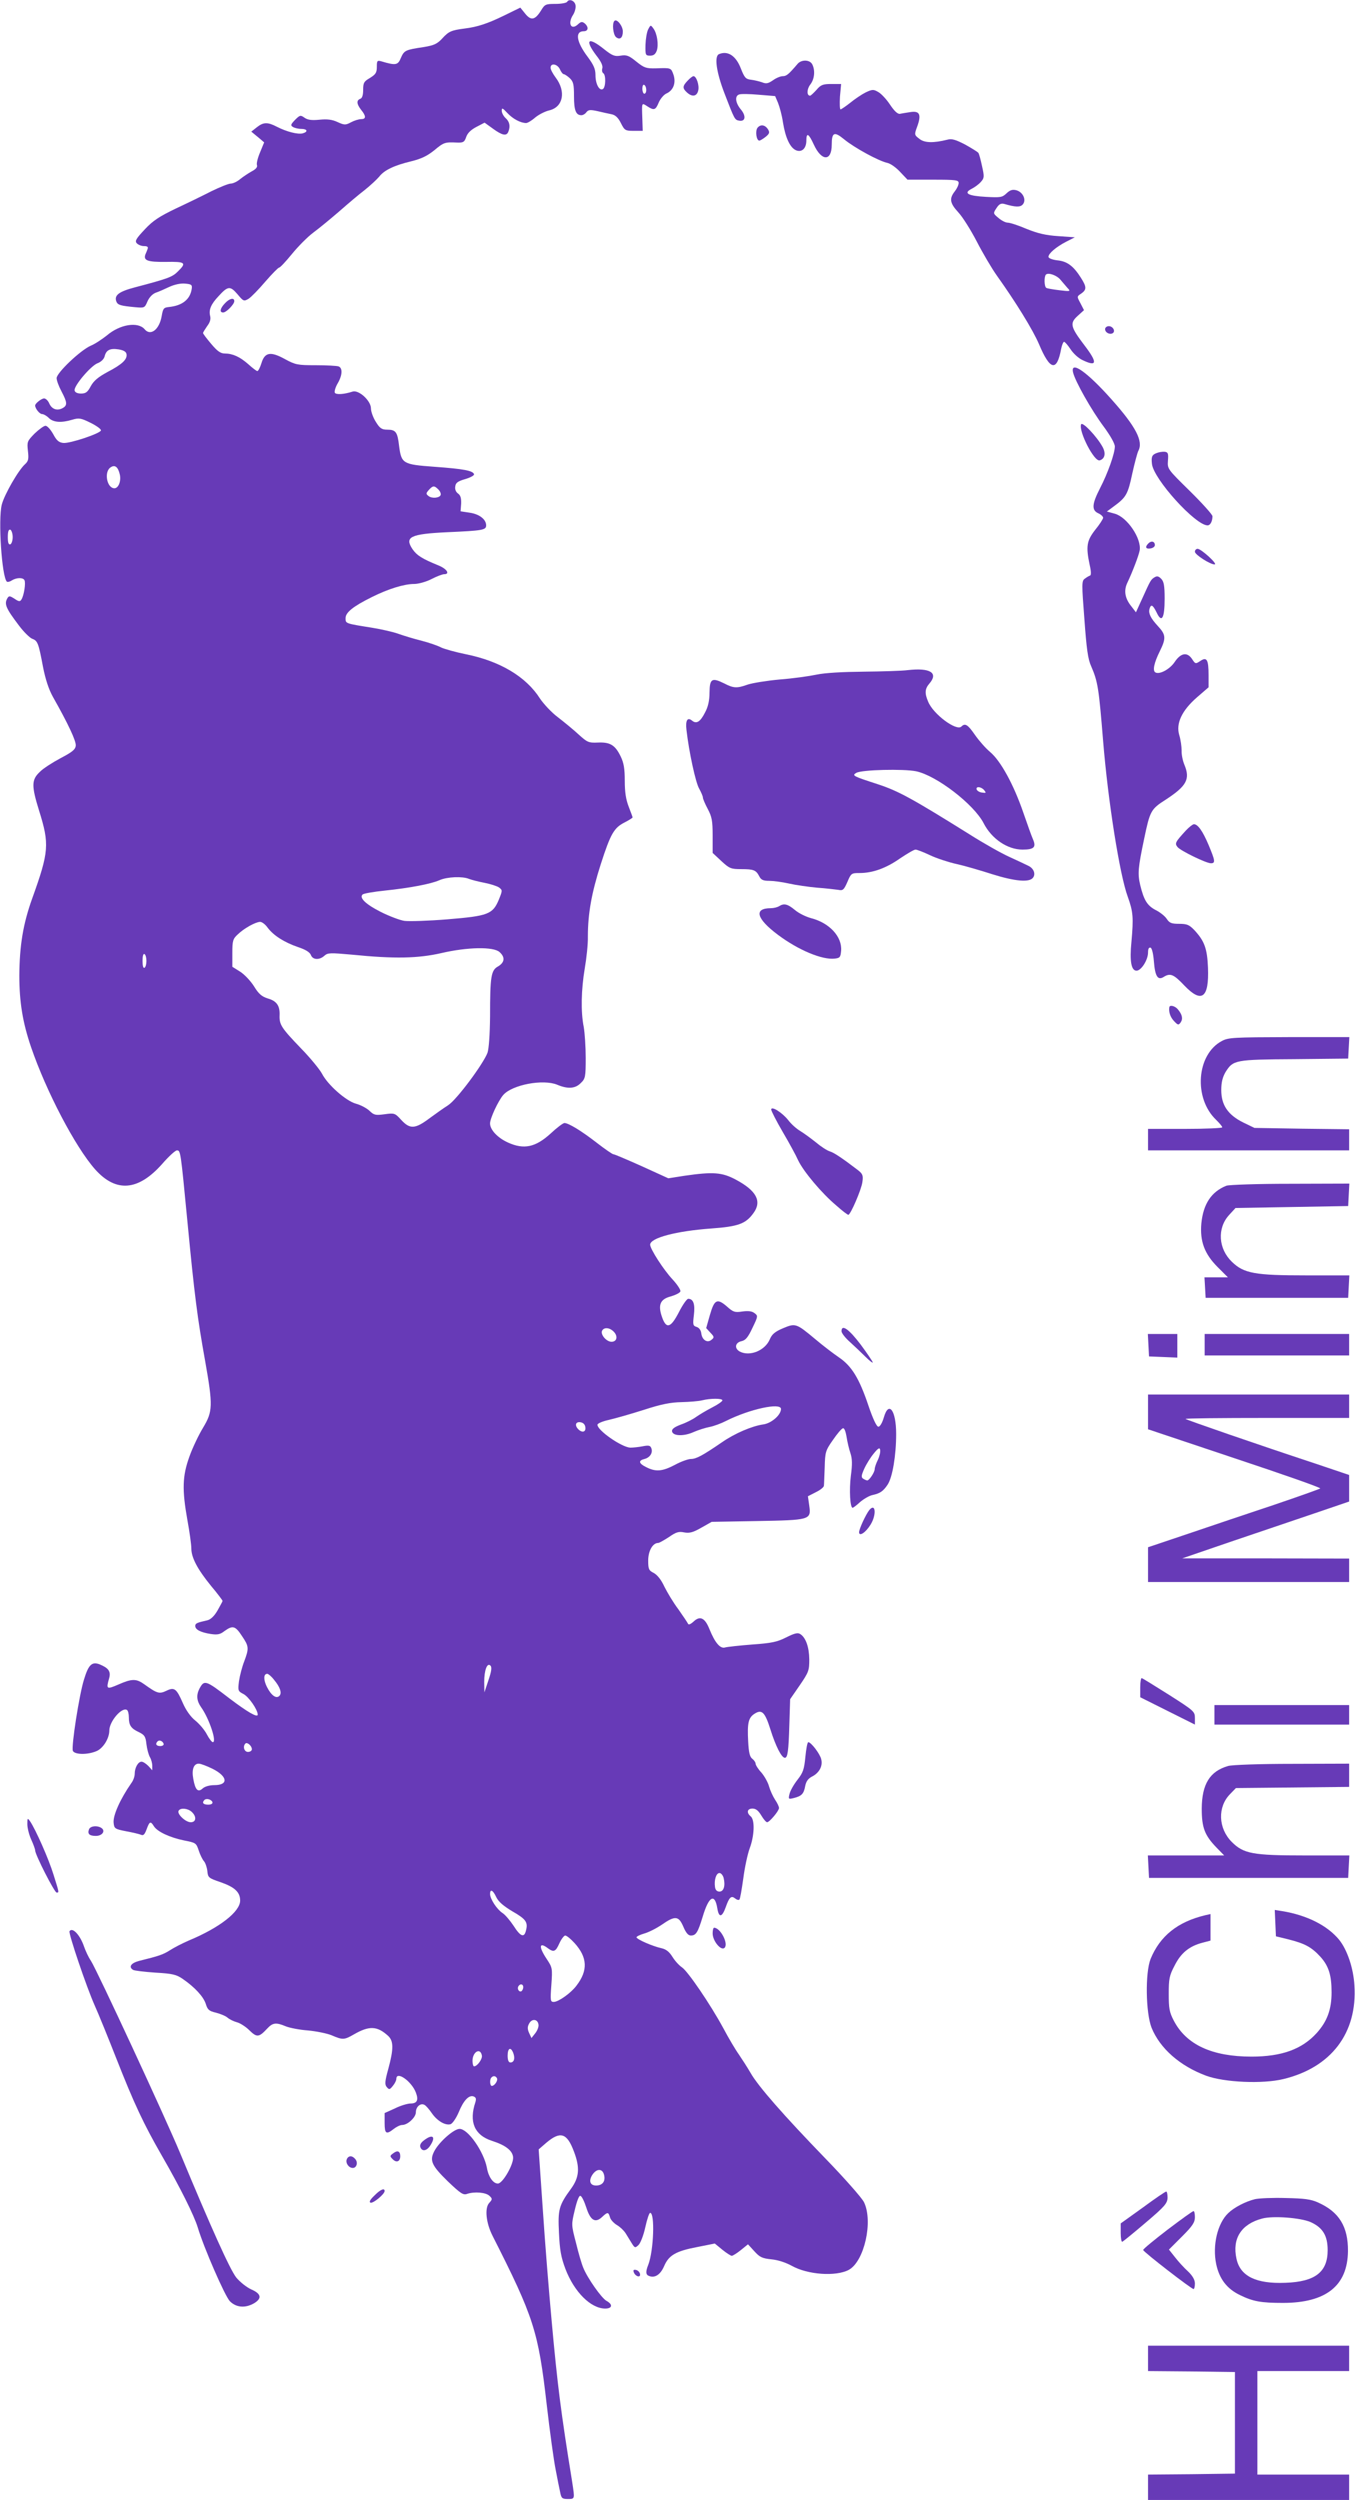 <?xml version="1.0" standalone="no"?>
<!DOCTYPE svg PUBLIC "-//W3C//DTD SVG 20010904//EN"
 "http://www.w3.org/TR/2001/REC-SVG-20010904/DTD/svg10.dtd">
<svg version="1.0" xmlns="http://www.w3.org/2000/svg"
 width="694pt" height="1280pt" viewBox="0 0 694 1280"
 preserveAspectRatio="xMidYMid meet">
<g transform="translate(0,1280) scale(0.1,-0.1)"
fill="#673ab7" stroke="none">
<path d="M2905 12791 c-3 -6 -30 -11 -60 -11 -50 0 -55 -2 -74 -34 -31 -49
-51 -53 -81 -16 l-25 31 -84 -41 c-84 -41 -136 -58 -201 -66 -69 -9 -82 -15
-114 -50 -27 -29 -42 -36 -96 -45 -94 -14 -100 -17 -117 -56 -15 -37 -26 -39
-100 -17 -21 6 -23 3 -23 -29 0 -29 -6 -38 -35 -56 -31 -18 -35 -25 -35 -61 0
-27 -5 -43 -15 -46 -20 -8 -19 -26 5 -57 26 -32 25 -47 0 -47 -12 0 -35 -7
-52 -16 -28 -15 -34 -15 -69 1 -28 13 -53 16 -93 12 -40 -4 -60 -1 -76 10 -21
15 -24 14 -49 -11 -22 -23 -24 -28 -11 -36 8 -5 27 -10 43 -10 32 0 36 -15 7
-23 -25 -6 -81 8 -132 34 -48 25 -69 24 -103 -3 l-28 -22 33 -27 33 -28 -21
-51 c-12 -28 -19 -57 -16 -65 4 -10 -5 -21 -26 -32 -18 -10 -45 -28 -60 -40
-15 -13 -37 -23 -48 -23 -11 0 -56 -18 -99 -39 -43 -22 -125 -62 -183 -89 -83
-40 -116 -61 -158 -106 -44 -47 -52 -59 -42 -71 7 -8 24 -15 37 -15 18 0 23
-4 19 -15 -3 -8 -8 -21 -11 -27 -12 -32 11 -40 104 -39 101 2 108 -4 62 -49
-28 -28 -48 -36 -219 -81 -84 -22 -108 -41 -96 -73 7 -18 23 -22 97 -29 46 -4
48 -4 62 29 9 21 25 38 42 45 15 5 47 19 70 30 26 12 57 19 80 17 34 -3 38 -6
35 -27 -8 -54 -48 -86 -117 -93 -27 -3 -30 -7 -37 -47 -12 -69 -57 -103 -87
-67 -34 40 -126 26 -193 -31 -24 -19 -61 -44 -83 -53 -53 -23 -175 -139 -175
-166 0 -12 11 -42 25 -68 30 -57 31 -72 5 -86 -28 -15 -55 -5 -68 25 -6 14
-18 25 -26 25 -14 0 -46 -26 -46 -36 0 -16 23 -44 35 -44 8 0 24 -9 35 -20 23
-23 64 -26 120 -9 34 10 44 9 94 -16 31 -15 55 -33 53 -39 -5 -16 -158 -67
-192 -64 -23 2 -35 12 -53 46 -13 23 -30 42 -39 42 -8 0 -33 -18 -56 -40 -38
-39 -39 -42 -34 -89 5 -41 2 -52 -14 -67 -35 -31 -107 -157 -120 -208 -19 -77
0 -368 26 -394 3 -3 15 -1 25 6 24 15 57 16 65 2 8 -13 -2 -79 -15 -99 -7 -12
-13 -12 -35 3 -23 15 -29 16 -36 5 -19 -31 -10 -52 59 -143 24 -32 54 -61 66
-66 29 -11 33 -21 56 -143 13 -67 30 -117 51 -155 77 -136 120 -227 117 -250
-2 -20 -19 -33 -78 -64 -41 -22 -90 -53 -107 -71 -42 -40 -42 -71 -3 -197 54
-172 51 -211 -35 -450 -47 -131 -65 -242 -66 -395 0 -135 17 -240 60 -366 78
-228 227 -512 328 -626 107 -120 221 -111 344 28 33 38 67 69 75 69 19 0 19
-2 54 -365 36 -376 51 -493 91 -715 40 -227 39 -257 -11 -340 -22 -36 -54
-103 -70 -148 -36 -100 -38 -169 -10 -326 11 -60 20 -125 20 -144 0 -47 31
-106 101 -192 33 -39 59 -74 59 -77 0 -2 -12 -24 -26 -49 -17 -29 -35 -46 -52
-50 -54 -12 -62 -16 -62 -29 0 -19 28 -33 79 -41 34 -5 48 -3 71 15 42 30 55
27 89 -25 36 -53 37 -63 12 -130 -11 -28 -23 -74 -27 -102 -6 -48 -5 -51 22
-65 28 -14 74 -81 74 -106 0 -17 -51 12 -146 84 -122 94 -128 95 -153 48 -16
-32 -14 -61 9 -94 41 -57 82 -179 60 -179 -5 0 -19 18 -30 39 -11 22 -38 54
-59 71 -25 20 -48 53 -64 89 -33 76 -44 84 -85 64 -36 -17 -47 -14 -111 32
-43 31 -64 31 -135 0 -60 -26 -63 -24 -47 32 10 35 -3 53 -50 72 -39 14 -56
-3 -79 -79 -25 -81 -65 -341 -57 -364 8 -20 74 -22 121 -2 34 14 66 65 66 106
0 46 64 121 90 105 6 -3 10 -21 10 -38 0 -41 11 -57 52 -76 28 -14 34 -22 38
-61 3 -25 11 -55 18 -67 7 -12 12 -32 12 -44 l0 -23 -20 22 c-12 12 -27 22
-35 22 -18 0 -35 -31 -35 -62 0 -13 -7 -34 -17 -47 -57 -82 -95 -166 -91 -204
3 -29 6 -32 63 -43 33 -6 67 -14 77 -18 12 -6 19 1 29 28 15 41 20 43 37 16
17 -28 81 -58 154 -73 61 -12 63 -13 76 -52 7 -22 19 -46 27 -55 7 -8 15 -31
17 -50 3 -33 6 -36 68 -57 72 -25 100 -51 100 -94 0 -57 -105 -139 -264 -205
-32 -14 -75 -36 -95 -49 -34 -22 -57 -30 -159 -55 -41 -11 -55 -31 -30 -46 6
-4 57 -10 114 -14 89 -5 108 -10 141 -33 61 -42 105 -90 117 -127 9 -30 17
-37 52 -45 23 -6 50 -17 60 -26 11 -9 32 -19 47 -23 16 -4 45 -22 64 -41 39
-38 49 -37 92 9 28 30 45 32 95 11 20 -8 71 -18 113 -21 43 -4 98 -15 122 -25
56 -24 64 -24 114 5 78 45 119 43 174 -7 29 -26 30 -66 2 -169 -18 -65 -19
-81 -8 -94 12 -14 15 -14 31 6 10 12 18 28 18 36 0 43 78 -12 100 -70 15 -39
6 -56 -27 -56 -15 0 -52 -11 -80 -25 l-53 -24 0 -51 c0 -55 8 -61 47 -30 14
11 33 20 43 20 28 0 70 39 70 65 0 28 24 49 44 38 8 -4 25 -24 38 -43 27 -39
69 -64 96 -56 10 4 28 30 41 60 25 62 53 91 77 82 12 -5 14 -12 9 -29 -34
-101 -5 -169 84 -198 69 -22 105 -49 109 -83 4 -36 -53 -136 -78 -136 -24 0
-48 34 -56 80 -16 84 -97 200 -140 200 -29 0 -103 -65 -129 -113 -26 -49 -15
-74 69 -156 65 -62 79 -71 98 -64 38 13 97 8 115 -10 16 -15 15 -18 -2 -37
-23 -26 -16 -101 18 -168 211 -416 234 -488 277 -862 16 -140 37 -291 46 -335
8 -44 19 -96 23 -115 6 -31 10 -35 39 -35 37 0 36 -1 23 85 -59 364 -76 503
-105 821 -14 151 -35 411 -46 579 l-21 305 38 33 c73 62 107 52 143 -45 31
-82 27 -131 -15 -189 -63 -86 -68 -107 -62 -227 4 -86 10 -123 33 -184 45
-118 130 -203 204 -203 36 0 40 21 7 39 -26 14 -99 118 -120 171 -8 19 -25 77
-37 127 -24 92 -24 93 -6 168 11 47 22 75 29 72 7 -2 20 -29 30 -60 21 -66 46
-81 81 -48 28 26 32 26 40 -1 3 -13 19 -30 35 -40 16 -9 36 -28 45 -42 9 -14
23 -38 32 -52 15 -24 17 -25 34 -9 10 9 26 49 35 91 9 41 20 74 25 74 25 0 18
-192 -9 -264 -15 -37 -14 -53 3 -59 30 -12 58 6 77 49 24 57 60 78 170 99 l90
18 39 -32 c21 -17 43 -31 48 -31 5 0 26 13 46 29 l37 30 33 -36 c27 -30 40
-36 87 -41 33 -3 73 -16 104 -33 82 -46 226 -56 292 -21 80 43 126 249 78 347
-11 22 -100 123 -199 225 -209 216 -343 368 -382 437 -15 26 -42 68 -59 93
-18 25 -54 86 -80 135 -66 122 -182 292 -212 312 -14 9 -36 33 -49 54 -16 26
-33 39 -56 44 -46 10 -128 46 -128 56 0 4 18 13 39 19 22 6 62 26 90 45 69 48
87 46 111 -10 13 -31 25 -45 38 -45 27 0 36 15 61 96 31 105 62 123 75 43 8
-49 24 -47 43 6 18 51 28 61 48 45 8 -7 18 -10 22 -6 4 3 12 52 20 108 7 55
22 125 33 155 24 64 27 145 5 163 -23 19 -18 40 9 40 17 0 30 -10 45 -35 11
-19 25 -35 30 -35 12 0 61 58 61 73 0 7 -9 26 -20 42 -11 17 -25 47 -31 68 -5
20 -23 52 -39 71 -17 18 -30 39 -30 46 0 7 -8 18 -17 25 -13 10 -18 32 -21 89
-5 93 1 121 32 141 38 25 54 9 82 -80 27 -86 57 -145 74 -145 14 0 19 31 23
173 l4 127 49 71 c46 67 49 76 49 133 -1 64 -18 112 -47 130 -13 8 -30 3 -72
-18 -46 -23 -74 -29 -173 -36 -65 -5 -128 -12 -139 -15 -25 -8 -52 24 -80 93
-23 58 -48 71 -81 40 -18 -16 -27 -19 -30 -10 -3 6 -25 39 -49 73 -25 33 -56
85 -71 115 -16 35 -36 60 -54 70 -26 13 -29 20 -29 64 0 49 23 90 51 90 6 0
30 14 55 30 36 25 50 30 78 24 28 -5 46 0 88 24 l53 30 230 4 c274 5 280 6
270 78 l-7 49 41 21 c23 11 41 26 41 33 1 6 2 49 4 94 2 78 4 86 42 140 21 31
44 58 51 60 7 3 14 -14 19 -44 4 -26 13 -64 20 -84 9 -28 10 -56 2 -115 -9
-73 -4 -164 9 -164 3 0 21 13 39 30 19 16 47 32 62 35 40 9 55 19 78 53 25 37
44 149 44 260 0 121 -38 172 -63 85 -8 -28 -20 -48 -28 -48 -9 0 -28 40 -51
108 -47 140 -86 203 -151 247 -28 19 -83 61 -122 94 -97 81 -101 82 -165 55
-40 -17 -56 -30 -67 -56 -24 -58 -103 -90 -154 -63 -29 16 -24 46 9 53 21 5
33 19 56 68 29 60 29 62 10 76 -13 10 -32 12 -62 8 -38 -6 -47 -3 -78 25 -51
44 -65 37 -88 -43 l-19 -67 22 -24 c20 -21 20 -24 5 -36 -21 -18 -48 -1 -52
33 -2 16 -11 29 -24 33 -19 6 -20 11 -14 61 7 56 -3 83 -29 83 -7 0 -28 -30
-47 -67 -42 -82 -65 -90 -87 -27 -22 62 -10 92 44 106 24 7 47 18 50 26 2 7
-15 34 -40 61 -46 49 -115 156 -115 178 0 35 134 70 313 83 139 10 177 24 217
80 43 60 14 114 -91 170 -71 38 -117 41 -263 20 l-83 -13 -136 62 c-74 33
-139 61 -145 61 -5 0 -43 26 -83 57 -81 63 -147 103 -168 103 -7 0 -39 -24
-71 -54 -77 -70 -136 -83 -218 -46 -53 24 -92 65 -92 98 0 26 42 116 68 146
46 52 204 82 276 52 55 -23 93 -20 121 9 23 22 25 31 25 128 0 57 -5 129 -10
158 -16 79 -13 193 5 300 9 52 17 126 16 164 0 117 19 223 66 370 51 158 68
187 124 215 21 11 39 22 39 25 0 2 -9 27 -20 55 -14 36 -20 74 -20 132 0 63
-5 92 -21 125 -28 58 -54 74 -117 71 -47 -2 -54 1 -99 42 -27 25 -75 64 -106
88 -32 24 -72 67 -91 95 -71 112 -205 192 -379 227 -54 11 -111 27 -128 35
-16 9 -63 25 -102 35 -40 10 -92 26 -117 35 -25 9 -85 23 -135 31 -137 22
-135 21 -135 49 0 29 38 60 135 108 84 42 165 67 217 67 21 0 61 11 88 25 27
14 56 25 65 25 31 0 14 27 -27 44 -86 35 -113 52 -135 84 -42 63 -12 78 179
87 180 8 198 11 198 35 0 31 -35 58 -85 65 l-46 7 3 39 c1 28 -3 43 -16 52
-11 8 -17 22 -14 37 2 18 13 26 51 37 27 8 47 19 45 25 -6 18 -51 27 -203 38
-163 12 -169 16 -181 108 -8 70 -17 82 -60 82 -28 0 -38 6 -59 40 -14 22 -25
53 -25 69 0 39 -62 96 -94 86 -43 -14 -84 -17 -91 -6 -3 7 3 28 14 47 25 42
27 80 5 88 -9 3 -61 6 -116 6 -94 0 -104 2 -158 31 -74 41 -104 36 -121 -21
-7 -22 -16 -40 -21 -40 -4 0 -25 16 -46 35 -43 38 -80 55 -121 55 -21 0 -38
12 -69 49 -23 27 -42 52 -42 56 0 3 10 19 21 35 15 20 20 36 15 54 -7 30 5 59
43 99 48 53 60 54 97 11 31 -37 33 -38 57 -24 13 8 52 48 86 88 34 39 66 72
71 72 5 0 34 31 65 69 31 38 80 88 111 111 30 22 89 71 132 108 42 37 101 87
130 109 29 23 62 54 74 68 26 34 77 58 164 79 53 13 83 28 119 57 48 40 54 42
116 39 32 -1 38 2 47 29 7 20 25 37 52 51 l42 22 43 -31 c48 -35 70 -39 79
-15 11 28 6 51 -14 69 -11 10 -20 27 -20 38 0 16 4 15 29 -12 28 -30 68 -51
96 -51 7 0 28 12 46 28 18 15 51 32 73 37 71 17 86 97 32 168 -14 19 -26 41
-26 50 0 26 35 20 48 -8 6 -14 15 -25 20 -25 4 0 18 -9 30 -20 19 -18 22 -32
22 -93 0 -73 10 -97 38 -97 8 0 20 7 26 16 10 12 19 13 56 5 25 -6 57 -13 72
-16 20 -4 34 -17 48 -45 19 -38 23 -40 66 -40 l46 0 -2 63 c-3 83 -4 82 25 63
35 -23 43 -20 59 19 8 19 26 40 39 46 36 16 50 54 37 95 -13 37 -12 37 -90 34
-50 -1 -60 2 -100 34 -38 31 -50 36 -81 31 -30 -5 -42 -1 -86 34 -81 65 -100
48 -38 -34 24 -30 34 -53 30 -65 -3 -10 -1 -21 5 -25 14 -8 13 -72 -2 -81 -18
-11 -38 26 -38 71 0 32 -9 52 -40 94 -58 77 -66 131 -20 131 24 0 26 22 5 40
-13 10 -19 10 -35 -5 -35 -32 -54 5 -24 50 8 13 14 34 12 47 -3 24 -32 36 -43
19z m405 -452 c0 -10 -4 -19 -10 -19 -5 0 -10 12 -10 26 0 14 4 23 10 19 6 -3
10 -15 10 -26z m-2662 -1352 c5 -27 -23 -53 -98 -92 -48 -26 -70 -45 -85 -72
-16 -31 -26 -38 -50 -38 -19 0 -31 6 -33 16 -4 23 81 124 117 139 19 7 34 22
37 36 8 32 28 42 72 35 25 -4 38 -12 40 -24z m-34 -618 c7 -34 -8 -69 -28 -69
-38 0 -54 82 -21 106 23 17 40 4 49 -37z m1631 -75 c9 -9 14 -21 12 -28 -5
-16 -46 -20 -63 -5 -13 10 -12 14 2 30 21 23 28 24 49 3z m-2180 -244 c0 -18
-6 -35 -12 -37 -9 -3 -13 8 -13 37 0 29 4 40 13 38 6 -3 12 -20 12 -38z m2337
-1750 c13 -5 48 -14 79 -20 31 -6 65 -17 75 -24 18 -14 18 -15 -1 -62 -31 -75
-55 -84 -263 -101 -97 -8 -196 -11 -220 -8 -23 3 -78 24 -122 46 -77 39 -111
72 -93 89 4 5 55 14 113 20 133 14 236 34 280 53 40 18 119 21 152 7z m-1031
-250 c30 -40 85 -75 155 -99 39 -13 60 -26 66 -40 9 -26 44 -28 70 -4 17 15
30 15 141 5 219 -22 339 -19 457 8 133 31 268 34 299 5 29 -26 26 -53 -8 -73
-36 -20 -41 -50 -41 -256 -1 -95 -6 -164 -13 -186 -22 -58 -158 -241 -202
-269 -22 -14 -66 -45 -97 -68 -72 -54 -99 -55 -143 -7 -32 35 -35 36 -85 29
-47 -6 -54 -5 -78 18 -15 14 -46 30 -69 36 -51 14 -145 97 -174 154 -12 22
-60 81 -109 131 -99 103 -110 120 -108 168 2 49 -15 73 -61 86 -31 10 -46 23
-70 62 -17 27 -49 61 -71 75 l-40 25 0 71 c0 63 3 72 28 95 32 31 90 63 114
64 10 0 27 -13 39 -30z m-621 -170 c0 -16 -4 -32 -10 -35 -6 -4 -10 10 -10 35
0 25 4 39 10 35 6 -3 10 -19 10 -35z m2395 -1900 c21 -23 14 -50 -13 -50 -25
0 -56 35 -49 55 9 21 40 19 62 -5z m555 -350 c0 -5 -24 -22 -52 -36 -29 -15
-66 -37 -83 -49 -16 -12 -52 -30 -78 -39 -34 -13 -47 -23 -45 -35 5 -24 60
-26 111 -3 23 10 60 22 82 26 21 4 59 18 84 31 122 61 281 95 281 61 0 -31
-49 -73 -90 -79 -58 -8 -147 -46 -213 -92 -98 -67 -131 -85 -158 -85 -14 0
-51 -13 -82 -30 -65 -34 -98 -37 -147 -12 -39 19 -42 34 -9 42 28 7 44 32 35
55 -5 14 -13 16 -44 10 -20 -4 -49 -7 -64 -7 -44 2 -168 88 -168 117 0 7 26
18 58 25 31 7 112 30 178 51 92 30 140 39 195 40 41 1 88 5 104 9 44 11 105
11 105 0z m-702 -137 c4 -25 -16 -31 -36 -11 -20 20 -14 40 11 36 14 -2 23
-11 25 -25z m1498 -168 c-9 -18 -16 -39 -16 -47 0 -16 -28 -58 -38 -58 -4 0
-13 4 -21 9 -11 7 -10 16 6 52 11 24 33 59 49 78 23 28 30 31 32 17 2 -9 -3
-32 -12 -51z m-1994 -1127 l-21 -63 -1 53 c0 60 15 101 32 84 8 -8 5 -30 -10
-74z m-1099 2 c32 -38 42 -69 28 -83 -16 -16 -41 1 -64 46 -18 36 -18 67 2 67
5 0 21 -13 34 -30z m-565 -328 c2 -7 -6 -12 -17 -12 -21 0 -27 11 -14 24 9 9
26 2 31 -12z m452 -28 c0 -8 -9 -14 -20 -14 -19 0 -28 28 -13 43 9 9 33 -12
33 -29z m-202 -100 c78 -39 84 -84 10 -84 -25 0 -49 -7 -60 -17 -24 -22 -38
-8 -48 49 -9 48 2 78 28 78 10 0 41 -12 70 -26z m0 -171 c2 -8 -6 -13 -22 -13
-25 0 -33 10 -19 24 10 10 36 3 41 -11z m-106 -50 c26 -24 23 -53 -5 -53 -27
0 -72 43 -62 59 9 16 46 13 67 -6z m2724 -337 c10 -41 1 -71 -21 -71 -13 0
-21 8 -23 24 -5 35 6 71 23 71 8 0 17 -11 21 -24z m-1164 -100 c11 -23 37 -45
82 -72 70 -40 81 -56 70 -98 -9 -39 -28 -32 -63 23 -18 27 -43 57 -57 66 -29
19 -64 72 -64 98 0 27 15 20 32 -17z m401 -235 c66 -73 69 -140 10 -217 -29
-39 -93 -84 -117 -84 -17 0 -18 7 -12 88 6 85 5 88 -24 132 -42 63 -39 89 6
55 30 -22 40 -18 59 25 10 22 24 40 30 40 7 0 28 -17 48 -39z m-263 -225 c0
-8 -4 -17 -9 -21 -12 -7 -24 12 -16 25 9 15 25 12 25 -4z m78 -192 c2 -11 -6
-31 -17 -45 l-19 -24 -12 26 c-9 20 -9 32 0 48 14 27 44 24 48 -5z m-129 -146
c10 -28 4 -48 -15 -48 -9 0 -14 12 -14 35 0 39 16 47 29 13z m-161 -12 c4 -18
-24 -56 -40 -56 -4 0 -8 13 -8 28 0 46 40 70 48 28z m77 -116 c7 -12 -12 -40
-26 -40 -10 0 -12 34 -2 43 9 10 21 9 28 -3z m549 -496 c8 -32 -8 -54 -41 -54
-31 0 -39 24 -19 55 22 33 52 33 60 -1z"/>
<path d="M3147 12693 c-13 -12 -7 -70 8 -83 20 -16 35 -4 35 29 0 28 -31 67
-43 54z"/>
<path d="M3320 12650 c-7 -13 -13 -49 -14 -80 -1 -52 0 -55 24 -55 17 0 27 7
34 26 10 30 2 88 -18 114 -13 18 -14 18 -26 -5z"/>
<path d="M3683 12523 c-26 -10 -14 -93 28 -202 52 -135 52 -135 76 -139 31 -5
35 24 8 57 -28 33 -33 69 -10 77 9 4 54 3 100 -1 l85 -7 15 -35 c8 -20 20 -64
25 -99 13 -80 36 -129 66 -143 30 -13 54 8 54 50 0 42 12 36 38 -21 40 -87 92
-87 92 -1 0 64 13 69 63 28 52 -43 178 -112 222 -121 17 -4 46 -25 66 -47 l37
-39 131 0 c118 0 131 -2 131 -17 0 -10 -9 -29 -20 -43 -29 -37 -25 -60 18
-107 21 -22 64 -90 95 -150 31 -60 78 -140 104 -176 97 -136 183 -276 214
-348 57 -136 92 -144 114 -25 4 20 11 36 15 36 4 0 19 -17 33 -38 14 -22 41
-46 60 -55 76 -37 80 -15 12 74 -73 96 -77 114 -35 152 l32 29 -18 35 c-19 35
-19 35 4 50 28 20 28 34 -2 81 -38 60 -70 84 -120 89 -26 3 -46 11 -46 18 0
17 38 50 90 77 l45 23 -85 6 c-63 4 -105 14 -162 37 -42 18 -85 32 -97 32 -11
0 -32 11 -47 24 -28 23 -28 24 -10 51 13 20 23 25 39 21 58 -17 83 -18 96 -2
19 23 0 63 -34 72 -19 5 -32 1 -50 -16 -22 -21 -31 -22 -105 -18 -93 5 -117
19 -74 41 16 8 38 24 48 36 17 19 18 26 6 79 -7 33 -15 64 -19 69 -3 5 -34 24
-68 43 -48 25 -69 31 -90 25 -72 -18 -118 -17 -144 4 -26 20 -27 21 -11 64 22
61 12 81 -36 73 -20 -3 -45 -7 -54 -9 -11 -1 -29 16 -50 48 -18 27 -45 56 -60
64 -24 14 -30 14 -64 -2 -20 -10 -56 -34 -79 -53 -23 -18 -46 -34 -50 -34 -4
0 -5 29 -3 65 l6 65 -50 0 c-43 0 -54 -4 -76 -30 -15 -16 -29 -30 -33 -30 -18
0 -17 34 1 57 22 28 26 73 10 104 -13 24 -55 25 -75 2 -46 -54 -57 -63 -76
-63 -11 0 -34 -9 -50 -21 -25 -17 -35 -19 -57 -10 -15 5 -40 11 -57 13 -25 3
-32 10 -50 56 -25 66 -67 94 -112 75z m1749 -1156 c10 -12 26 -30 35 -41 18
-18 16 -19 -41 -12 -32 4 -63 9 -67 12 -11 6 -12 58 -2 68 12 12 57 -4 75 -27z"/>
<path d="M3522 12387 c-27 -28 -27 -39 -4 -60 27 -25 51 -21 58 9 7 26 -9 74
-24 74 -5 0 -18 -10 -30 -23z"/>
<path d="M3880 12146 c-13 -16 -6 -66 9 -66 5 0 19 9 32 19 20 16 22 23 13 38
-15 24 -38 28 -54 9z"/>
<path d="M1152 11247 c-25 -26 -29 -47 -9 -47 16 0 57 42 57 58 0 20 -25 14
-48 -11z"/>
<path d="M5660 11115 c0 -18 24 -30 39 -21 16 10 1 36 -20 36 -10 0 -19 -7
-19 -15z"/>
<path d="M5496 10893 c11 -46 94 -193 156 -276 34 -46 58 -88 58 -103 0 -35
-36 -137 -76 -214 -41 -80 -44 -112 -9 -128 14 -6 25 -17 25 -23 0 -6 -18 -34
-40 -61 -44 -56 -49 -85 -29 -180 8 -34 8 -53 2 -55 -6 -2 -18 -9 -27 -16 -16
-11 -16 -26 -2 -207 11 -152 18 -205 35 -242 34 -78 39 -112 61 -383 25 -307
85 -685 126 -796 28 -78 30 -107 19 -231 -10 -99 -1 -148 26 -148 24 0 59 55
59 93 0 19 4 27 13 25 7 -3 14 -31 17 -71 6 -76 20 -98 50 -79 34 21 51 14
106 -44 89 -93 127 -64 121 91 -4 99 -18 137 -70 193 -26 27 -38 32 -78 32
-39 0 -49 4 -63 25 -9 14 -34 34 -56 45 -44 23 -61 50 -80 128 -14 59 -11 89
20 237 30 143 34 152 111 201 107 70 126 105 95 179 -8 19 -15 51 -14 72 0 21
-5 56 -12 79 -18 60 13 126 91 194 l59 51 0 62 c0 80 -9 95 -42 73 -24 -16
-26 -16 -42 9 -25 38 -58 33 -90 -15 -24 -36 -77 -65 -98 -53 -16 8 -7 50 22
108 33 67 32 85 -10 130 -37 40 -48 64 -43 86 8 28 17 23 37 -17 26 -56 41
-30 41 71 0 67 -4 88 -18 102 -13 13 -21 15 -34 7 -19 -12 -20 -14 -63 -109
l-32 -70 -23 30 c-33 40 -40 80 -22 119 28 59 59 141 64 167 11 61 -64 172
-128 189 l-40 11 38 28 c61 45 70 61 92 165 12 54 26 107 31 117 27 49 -12
124 -136 263 -126 142 -213 203 -198 139z"/>
<path d="M5537 10627 c-13 -36 68 -194 96 -184 26 8 32 36 14 69 -30 54 -104
132 -110 115z"/>
<path d="M5923 10480 c-23 -9 -27 -19 -23 -55 8 -78 223 -315 285 -315 14 0
25 21 25 47 0 8 -52 66 -116 129 -115 113 -115 113 -112 156 3 37 0 43 -17 45
-11 1 -30 -2 -42 -7z"/>
<path d="M5882 10018 c-19 -19 -14 -30 11 -26 12 2 22 9 22 17 0 19 -18 24
-33 9z"/>
<path d="M6120 9975 c0 -15 78 -65 101 -65 18 1 -69 80 -87 80 -8 0 -14 -7
-14 -15z"/>
<path d="M4650 9369 c-30 -4 -132 -7 -227 -8 -107 -1 -197 -6 -240 -15 -38 -8
-123 -20 -189 -25 -66 -6 -140 -18 -164 -26 -56 -20 -73 -19 -121 6 -63 31
-74 24 -75 -46 0 -41 -7 -74 -23 -103 -24 -48 -44 -60 -66 -42 -24 20 -35 2
-29 -48 13 -113 47 -270 65 -300 10 -18 19 -39 19 -45 0 -7 11 -33 25 -59 21
-40 25 -60 25 -136 l0 -89 45 -42 c41 -38 49 -41 102 -41 64 0 75 -5 92 -37 9
-18 20 -23 51 -23 21 0 67 -6 102 -14 35 -8 99 -17 143 -21 44 -3 92 -9 108
-11 24 -5 29 -1 47 40 19 45 21 46 63 46 67 0 136 25 207 75 36 24 71 45 79
45 8 0 41 -13 75 -29 34 -16 95 -36 136 -45 41 -9 123 -33 182 -52 115 -36
188 -43 208 -19 16 19 5 49 -23 62 -12 6 -56 27 -98 46 -42 19 -132 70 -200
113 -298 186 -367 224 -474 259 -126 41 -133 44 -109 58 28 16 241 21 306 8
105 -22 296 -169 346 -266 41 -80 122 -135 199 -135 59 0 71 12 54 52 -8 18
-30 80 -50 138 -50 145 -116 264 -169 309 -24 20 -59 60 -79 89 -36 52 -50 61
-69 42 -25 -25 -144 63 -170 127 -19 44 -17 66 6 93 48 55 4 82 -110 69z m391
-615 c11 -14 10 -15 -11 -12 -13 1 -25 9 -28 16 -5 17 23 15 39 -4z"/>
<path d="M6074 8548 c-55 -60 -58 -66 -43 -85 17 -20 147 -83 171 -83 24 0 22
13 -12 94 -30 71 -55 106 -75 106 -6 0 -25 -15 -41 -32z"/>
<path d="M3990 8160 c-8 -5 -27 -10 -42 -10 -88 0 -75 -53 36 -136 104 -78
227 -130 292 -122 26 3 29 7 32 40 6 72 -60 143 -154 167 -26 7 -63 25 -83 42
-37 31 -56 35 -81 19z"/>
<path d="M5989 7643 c-4 -24 5 -51 24 -71 20 -21 23 -22 34 -7 13 19 8 41 -15
68 -15 17 -41 23 -43 10z"/>
<path d="M6258 7470 c-130 -69 -146 -293 -29 -404 17 -17 31 -33 31 -38 0 -4
-85 -8 -190 -8 l-190 0 0 -55 0 -55 515 0 515 0 0 54 0 54 -242 3 -243 4 -58
28 c-78 39 -112 89 -112 166 0 40 7 66 22 92 39 62 48 64 353 66 l275 3 3 55
3 55 -308 0 c-286 -1 -311 -2 -345 -20z"/>
<path d="M3950 7119 c0 -7 26 -58 58 -113 33 -56 69 -122 80 -147 27 -57 121
-169 195 -231 30 -27 58 -48 62 -48 11 0 67 129 72 168 5 34 1 42 -23 61 -76
58 -121 89 -144 96 -14 4 -46 25 -71 46 -26 21 -62 47 -80 58 -19 11 -47 36
-62 56 -31 39 -87 74 -87 54z"/>
<path d="M6281 6729 c-77 -31 -118 -93 -128 -193 -8 -91 16 -156 83 -223 l53
-53 -60 0 -60 0 3 -52 3 -53 365 0 365 0 3 58 3 57 -222 0 c-261 0 -318 10
-379 69 -70 67 -77 172 -15 240 l33 36 289 5 288 5 3 58 3 57 -303 -1 c-167 0
-314 -5 -327 -10z"/>
<path d="M4310 5984 c0 -9 19 -34 43 -55 23 -21 59 -55 80 -76 20 -20 37 -33
37 -29 0 5 -28 46 -62 92 -60 79 -98 106 -98 68z"/>
<path d="M5882 5913 l3 -58 73 -3 72 -3 0 61 0 60 -75 0 -76 0 3 -57z"/>
<path d="M6170 5915 l0 -55 370 0 370 0 0 55 0 55 -370 0 -370 0 0 -55z"/>
<path d="M5880 5571 l0 -89 445 -149 c244 -81 441 -150 437 -154 -4 -3 -110
-41 -237 -84 -126 -42 -323 -108 -437 -147 l-208 -70 0 -89 0 -89 515 0 515 0
0 60 0 60 -427 1 -428 0 245 84 c135 46 327 111 428 145 l182 62 0 68 0 68
-172 58 c-297 98 -661 224 -666 229 -3 3 184 5 416 5 l422 0 0 60 0 60 -515 0
-515 0 0 -89z"/>
<path d="M4452 5068 c-18 -23 -52 -97 -52 -113 0 -24 34 -2 59 39 31 50 26
114 -7 74z"/>
<path d="M5840 4161 l0 -51 140 -70 140 -70 0 34 c0 33 -5 37 -132 118 -73 46
-136 85 -140 86 -4 2 -8 -19 -8 -47z"/>
<path d="M6220 4020 l0 -50 345 0 345 0 0 50 0 50 -345 0 -345 0 0 -50z"/>
<path d="M4125 3805 c-6 -64 -12 -81 -40 -117 -19 -24 -37 -56 -41 -72 -7 -28
-6 -29 22 -22 40 10 51 22 58 61 5 25 15 39 37 50 36 19 54 54 45 88 -6 27
-52 87 -66 87 -5 0 -11 -34 -15 -75z"/>
<path d="M6290 3758 c-94 -27 -134 -93 -135 -218 0 -98 15 -137 76 -200 l39
-40 -196 0 -195 0 3 -57 3 -58 510 0 510 0 3 58 3 57 -229 0 c-266 0 -313 9
-373 69 -70 70 -74 180 -8 246 l29 30 290 3 290 3 0 59 0 60 -292 -1 c-161 0
-309 -5 -328 -11z"/>
<path d="M140 3460 c0 -19 9 -55 20 -79 11 -24 20 -49 20 -55 0 -22 99 -216
110 -216 13 0 14 -3 -16 92 -24 79 -91 230 -120 273 -13 18 -14 17 -14 -15z"/>
<path d="M456 3434 c-9 -24 2 -34 35 -34 33 0 51 26 28 41 -22 14 -56 10 -63
-7z"/>
<path d="M6532 2954 l3 -68 65 -16 c84 -21 118 -40 163 -89 42 -47 57 -93 57
-182 0 -87 -22 -148 -76 -208 -75 -83 -179 -121 -334 -121 -202 0 -334 61
-398 184 -23 44 -26 63 -26 138 0 76 3 93 30 144 32 64 74 99 142 117 l42 11
0 68 0 68 -27 -6 c-142 -34 -232 -107 -280 -224 -28 -71 -25 -275 5 -352 43
-106 145 -196 280 -246 93 -34 288 -43 395 -17 245 59 380 236 364 480 -5 88
-37 182 -78 233 -60 73 -164 126 -292 147 l-38 6 3 -67z"/>
<path d="M3650 2901 c0 -39 43 -91 61 -74 21 21 -20 101 -53 103 -5 0 -8 -13
-8 -29z"/>
<path d="M356 2912 c-6 -11 87 -286 129 -380 19 -42 69 -165 111 -272 91 -231
138 -332 234 -499 94 -163 164 -304 183 -366 31 -104 139 -351 164 -377 32
-33 79 -37 124 -11 42 25 37 49 -14 71 -24 11 -58 38 -77 61 -33 42 -132 263
-287 636 -76 183 -427 939 -457 985 -13 19 -28 52 -35 72 -20 60 -60 103 -75
80z"/>
<path d="M2171 1841 c-16 -12 -22 -24 -18 -35 9 -23 32 -20 51 9 30 46 12 61
-33 26z"/>
<path d="M2014 1775 c-18 -13 -18 -15 -2 -31 19 -19 38 -11 38 16 0 26 -14 32
-36 15z"/>
<path d="M1776 1744 c-7 -19 10 -44 31 -44 19 0 28 27 13 45 -16 20 -36 19
-44 -1z"/>
<path d="M1917 1558 c-22 -21 -28 -33 -19 -36 14 -4 72 44 72 60 0 17 -23 7
-53 -24z"/>
<path d="M5853 1497 l-113 -81 0 -49 c0 -27 4 -47 8 -45 5 2 59 46 120 98 99
84 111 99 112 128 0 17 -3 32 -7 31 -5 0 -59 -37 -120 -82z"/>
<path d="M6427 1540 c-48 -12 -106 -42 -136 -71 -55 -52 -82 -165 -62 -261 16
-76 55 -127 122 -159 67 -33 109 -40 220 -40 221 0 331 88 333 265 1 125 -45
201 -153 249 -37 17 -71 21 -166 23 -66 2 -137 -1 -158 -6z m285 -117 c63 -28
88 -70 88 -144 0 -112 -64 -162 -217 -167 -150 -6 -231 34 -250 123 -23 104
25 178 132 206 56 15 196 4 247 -18z"/>
<path d="M5980 1384 c-69 -53 -125 -99 -125 -104 0 -9 247 -200 258 -200 4 0
7 13 7 28 0 19 -11 39 -36 63 -20 18 -50 51 -66 72 l-31 39 67 67 c54 54 66
72 66 99 0 17 -3 32 -7 31 -5 0 -64 -43 -133 -95z"/>
<path d="M3246 1166 c8 -22 36 -30 32 -9 -2 10 -11 19 -21 21 -12 2 -15 -1
-11 -12z"/>
<path d="M5880 725 l0 -65 223 -2 222 -3 0 -260 0 -260 -222 -3 -223 -2 0 -65
0 -65 515 0 515 0 0 65 0 65 -235 0 -235 0 0 265 0 265 235 0 235 0 0 65 0 65
-515 0 -515 0 0 -65z"/>
</g>
</svg>
